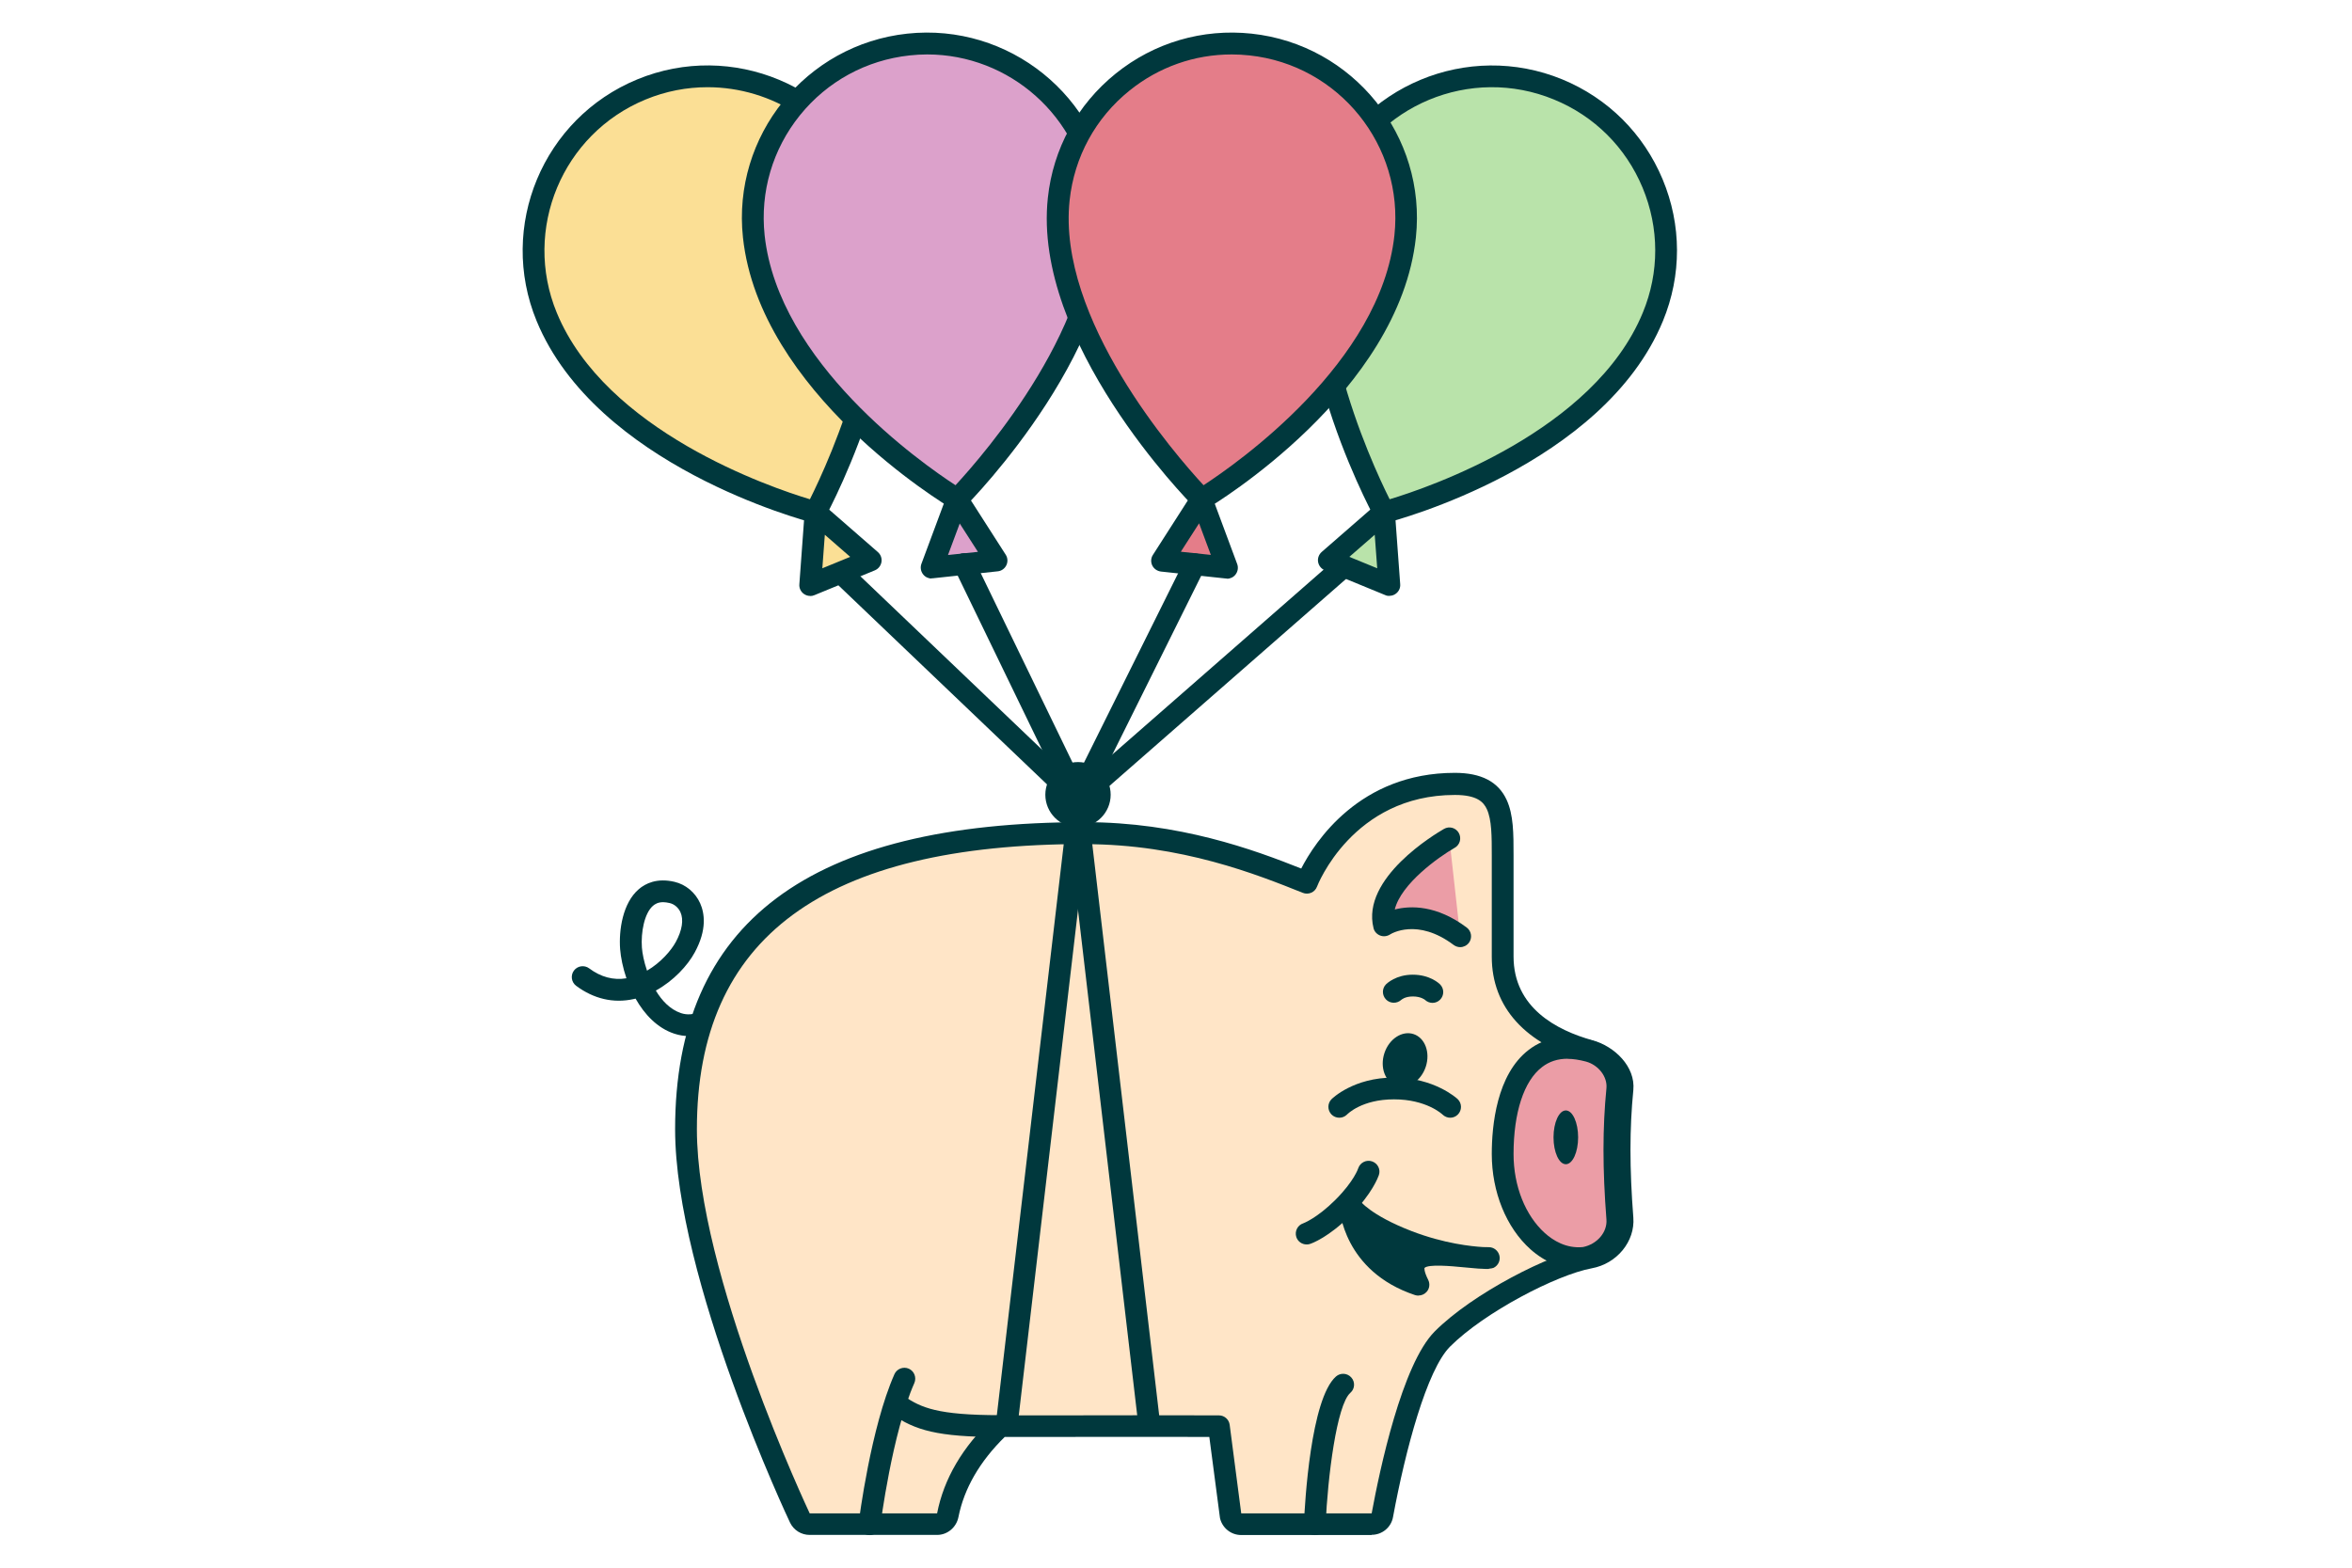 <svg width="216" height="144" viewBox="0 0 216 144" fill="none" xmlns="http://www.w3.org/2000/svg">
<path d="M99 74.39C98.75 74.39 98.5 74.3 98.31 74.11L76.31 53.11C75.91 52.73 75.9 52.1 76.28 51.7C76.66 51.3 77.3 51.29 77.69 51.67L99.69 72.67C100.09 73.05 100.1 73.68 99.72 74.08C99.52 74.29 99.26 74.39 99 74.39Z" fill="#00383D"/>
<path d="M99 74.39C98.72 74.39 98.45 74.27 98.25 74.05C97.89 73.63 97.93 73 98.34 72.64L122.34 51.64C122.75 51.28 123.38 51.32 123.75 51.73C124.11 52.15 124.07 52.78 123.66 53.14L99.66 74.14C99.47 74.31 99.24 74.39 99 74.39Z" fill="#00383D"/>
<path d="M79.8 16.91C84.75 28.93 74.9 47.04 74.9 47.04C74.9 47.04 55.54 42.03 50.21 29.09C46.85 20.92 50.74 11.57 58.91 8.2C67.08 4.84 76.43 8.73 79.8 16.9V16.91Z" fill="#FBDF95"/>
<path d="M74.9 48.05C74.82 48.05 74.73 48.04 74.65 48.02C73.84 47.81 54.74 42.74 49.28 29.48C45.71 20.81 49.86 10.86 58.53 7.29C67.2 3.72 77.15 7.87 80.72 16.54C85.79 28.86 76.19 46.78 75.78 47.53C75.6 47.86 75.26 48.05 74.9 48.05ZM64.98 8.01C63.08 8.01 61.15 8.37 59.29 9.14C51.64 12.29 47.98 21.07 51.13 28.72C55.62 39.62 70.79 44.78 74.38 45.86C76.09 42.44 83.04 27.43 78.87 17.3C76.49 11.51 70.88 8.01 64.98 8.01Z" fill="#00383D"/>
<path d="M79.96 51.45L74.41 53.74L74.9 47.05L79.96 51.45Z" fill="#FBDF95"/>
<path d="M74.41 54.74C74.2 54.74 74 54.68 73.82 54.55C73.54 54.35 73.38 54.01 73.41 53.67L73.9 46.98C73.93 46.6 74.17 46.27 74.52 46.13C74.87 45.99 75.27 46.05 75.56 46.3L80.62 50.71C80.88 50.94 81.01 51.28 80.95 51.63C80.89 51.97 80.66 52.26 80.34 52.39L74.79 54.67C74.67 54.72 74.54 54.75 74.41 54.75V54.74ZM75.75 49.12L75.52 52.2L78.08 51.15L75.75 49.12Z" fill="#00383D"/>
<path d="M122.2 16.91C117.25 28.93 127.1 47.04 127.1 47.04C127.1 47.04 146.46 42.03 151.79 29.09C155.15 20.92 151.26 11.57 143.09 8.2C134.92 4.83 125.57 8.73 122.2 16.9V16.91Z" fill="#B9E3AA"/>
<path d="M127.1 48.05C126.74 48.05 126.4 47.86 126.22 47.53C125.81 46.77 116.21 28.86 121.28 16.54C124.85 7.87 134.8 3.73 143.47 7.29C147.67 9.02 150.94 12.28 152.69 16.47C154.44 20.66 154.45 25.28 152.72 29.48C147.26 42.74 128.16 47.81 127.35 48.02C127.27 48.04 127.18 48.05 127.1 48.05ZM123.13 17.3C118.96 27.43 125.91 42.44 127.62 45.86C131.21 44.78 146.39 39.61 150.87 28.72C152.4 25.02 152.39 20.94 150.85 17.24C149.31 13.54 146.42 10.66 142.71 9.14C135.06 5.99 126.28 9.65 123.13 17.3Z" fill="#00383D"/>
<path d="M122.04 51.45L127.59 53.74L127.1 47.05L122.04 51.45Z" fill="#B9E3AA"/>
<path d="M127.59 54.74C127.46 54.74 127.33 54.72 127.21 54.66L121.66 52.38C121.34 52.25 121.11 51.96 121.05 51.62C120.99 51.28 121.12 50.93 121.38 50.7L126.44 46.29C126.73 46.04 127.13 45.98 127.48 46.12C127.83 46.26 128.07 46.59 128.1 46.97L128.59 53.66C128.62 54.01 128.46 54.34 128.18 54.54C128.01 54.67 127.8 54.73 127.59 54.73V54.74ZM123.92 51.15L126.48 52.2L126.25 49.12L123.92 51.15Z" fill="#00383D"/>
<path d="M63.27 95.17C62.84 95.17 62.39 95.1 61.93 94.95C60.35 94.43 59.18 93.16 58.37 91.73C58.31 91.74 58.25 91.76 58.19 91.77C56.34 92.18 54.52 91.75 52.91 90.55C52.47 90.22 52.38 89.59 52.71 89.15C53.04 88.71 53.67 88.62 54.11 88.95C55.18 89.75 56.34 90.06 57.53 89.86C57.2 88.89 57.01 87.94 56.95 87.18C56.82 85.43 57.19 82.94 58.66 81.68C59.26 81.16 60.32 80.62 61.94 81C62.97 81.24 63.85 81.97 64.3 82.97C64.7 83.87 64.95 85.38 63.8 87.49C63.15 88.69 61.86 90.09 60.23 90.99C60.79 91.93 61.56 92.73 62.54 93.06C64.83 93.83 67.2 90.53 69.09 87.89C69.41 87.44 70.04 87.34 70.49 87.66C70.94 87.98 71.04 88.61 70.72 89.06C68.83 91.7 66.32 95.19 63.25 95.19L63.27 95.17ZM60.9 82.87C60.42 82.87 60.15 83.05 59.97 83.2C59.17 83.89 58.85 85.65 58.95 87.04C58.99 87.57 59.14 88.34 59.42 89.16C60.69 88.42 61.64 87.3 62.06 86.53C62.65 85.45 62.8 84.48 62.49 83.79C62.3 83.37 61.93 83.05 61.5 82.95C61.27 82.9 61.08 82.87 60.91 82.87H60.9Z" fill="#00383D"/>
<path d="M149 100.04C148.59 104.18 148.7 108.02 149 111.93C149.14 113.69 147.74 115.21 146 115.53C142.71 116.14 135.87 119.6 132.47 123C129.57 125.9 127.5 136.2 126.95 139.19C126.86 139.66 126.45 140 125.97 140H113.99C113.53 140 113.13 139.69 113.02 139.24L111.94 131C109.04 130.97 95.27 131 91.87 131C89.29 133.43 87.64 136.14 87.05 139.17C86.96 139.65 86.56 140 86.07 140H74.37C73.99 140 73.64 139.79 73.47 139.44C71.74 135.88 63.01 116.07 63.01 103.73C63.01 83.33 78.01 76.53 99.62 76.53C108.68 76.53 115.83 79.39 120.02 81.07C120.02 81.07 123.42 72 133.62 72C138.1 72 138.01 74.96 138.01 78.8V87.87C138.01 93.72 143.33 95.79 146.01 96.53C147.57 96.96 149.17 98.43 149.01 100.04H149Z" fill="#FFE5C7"/>
<path d="M125.97 141H113.99C113.07 141 112.28 140.38 112.05 139.49C112.05 139.45 112.03 139.41 112.03 139.37L111.06 131.99C108.12 131.97 101.15 131.99 96.37 131.99H92.27C89.97 134.25 88.54 136.73 88.02 139.35C87.83 140.3 87.01 140.99 86.06 140.99H74.36C73.59 140.99 72.9 140.56 72.56 139.87C72.45 139.65 62 117.47 62 103.72C62 84.74 74.3 75.52 99.61 75.52C108.28 75.52 115.13 78.04 119.5 79.78C120.75 77.35 124.85 70.99 133.61 70.99C136.03 70.99 137.59 71.8 138.36 73.46C139 74.84 139 76.57 139 78.58V87.86C139 92.56 142.95 94.64 146.27 95.56C148.27 96.11 150.21 97.97 150 100.13C149.65 103.69 149.65 107.3 150 111.84C150.17 114.03 148.49 116.08 146.18 116.5C142.97 117.09 136.33 120.53 133.17 123.69C131.04 125.82 129.07 133.18 127.93 139.35C127.76 140.3 126.93 140.98 125.97 140.98V141ZM99.61 77.53C75.65 77.53 64 86.1 64 103.73C64 117.04 74.26 138.79 74.36 139.01H86.06C86.68 135.83 88.4 132.9 91.18 130.28C91.37 130.1 91.61 130.01 91.87 130.01H96.37C101.72 130 109.82 129.99 111.95 130.01C112.45 130.01 112.87 130.39 112.93 130.88L113.99 139.01H125.97C126.71 134.99 128.76 125.31 131.76 122.3C135.25 118.8 142.31 115.2 145.82 114.55C147.14 114.31 148.1 113.19 148 112.01C147.64 107.34 147.64 103.62 148 99.95C148.1 98.9 146.89 97.82 145.73 97.5C140.1 95.94 137 92.53 137 87.88V78.6C137 76.83 137 75.31 136.55 74.33C136.25 73.68 135.66 73.02 133.61 73.02C124.21 73.02 120.98 81.36 120.95 81.44C120.86 81.69 120.66 81.9 120.42 82C120.17 82.11 119.89 82.11 119.64 82.01C115.47 80.34 108.5 77.54 99.61 77.54V77.53Z" fill="#00383D"/>
<path d="M91.87 132C86.01 132 84.06 131.36 81.92 129.92C81.46 129.61 81.34 128.99 81.64 128.53C81.95 128.07 82.57 127.95 83.03 128.25C84.6 129.3 86.06 129.99 91.87 129.99C92.42 129.99 92.87 130.44 92.87 130.99C92.87 131.54 92.42 131.99 91.87 131.99V132Z" fill="#00383D"/>
<path d="M133.1 77C133.1 77 126.1 81 127.1 85C127.1 85 130.1 83 134.1 86" fill="#EB9DA6"/>
<path d="M134.1 87C133.89 87 133.68 86.93 133.5 86.8C130.16 84.29 127.75 85.77 127.65 85.84C127.38 86.01 127.04 86.05 126.74 85.93C126.44 85.81 126.21 85.56 126.14 85.25C124.99 80.65 131.83 76.59 132.61 76.14C133.09 75.86 133.7 76.03 133.97 76.51C134.24 76.99 134.08 77.6 133.6 77.87C132.1 78.73 128.67 81.18 128.09 83.54C129.55 83.17 131.94 83.13 134.7 85.2C135.14 85.53 135.23 86.16 134.9 86.6C134.7 86.86 134.4 87 134.1 87Z" fill="#00383D"/>
<path d="M120.75 141C120.75 141 120.72 141 120.71 141C120.16 140.98 119.73 140.51 119.75 139.96C119.83 138.06 120.37 128.49 122.69 126.44C123.1 126.08 123.73 126.11 124.1 126.53C124.47 126.94 124.43 127.58 124.01 127.94C122.76 129.04 121.93 135.68 121.74 140.05C121.72 140.59 121.27 141.01 120.74 141.01L120.75 141Z" fill="#00383D"/>
<path d="M79.86 141C79.86 141 79.78 141 79.73 141C79.18 140.93 78.79 140.43 78.86 139.88C78.9 139.52 79.98 131.11 82.14 126.23C82.36 125.73 82.96 125.5 83.46 125.72C83.96 125.94 84.19 126.53 83.97 127.04C81.93 131.65 80.86 140.04 80.85 140.13C80.79 140.64 80.36 141.01 79.86 141.01V141Z" fill="#00383D"/>
<path d="M145.52 115.53C147.26 115.21 148.67 113.69 148.53 111.93C148.23 108.02 148.12 104.18 148.53 100.04C148.69 98.43 147.48 96.96 145.92 96.53C140.02 94.94 138 100.48 138 106C138 111.52 141.57 115.97 145.52 115.53Z" fill="#EB9DA6"/>
<path d="M144.99 116.56C143.43 116.56 141.87 115.93 140.55 114.75C138.33 112.76 137 109.49 137 106C137 103.4 137.44 98.69 140.4 96.43C141.95 95.24 143.9 94.95 146.18 95.57C148.29 96.15 149.72 98.12 149.52 100.14C149.17 103.7 149.17 107.31 149.52 111.85C149.69 114.04 148.01 116.09 145.69 116.51C145.67 116.51 145.64 116.51 145.62 116.52C145.41 116.54 145.19 116.56 144.98 116.56H144.99ZM143.97 97.25C143.06 97.25 142.28 97.5 141.61 98.02C139.95 99.29 139 102.2 139 106.01C139 108.94 140.08 111.65 141.88 113.27C142.63 113.94 143.83 114.7 145.37 114.55C146.67 114.29 147.62 113.19 147.53 112.02C147.17 107.35 147.17 103.63 147.53 99.96C147.63 98.91 146.81 97.83 145.65 97.51C145.04 97.35 144.48 97.26 143.97 97.26V97.25Z" fill="#00383D"/>
<path d="M143.8 106.94C144.424 106.94 144.93 105.834 144.93 104.47C144.93 103.106 144.424 102 143.8 102C143.176 102 142.67 103.106 142.67 104.47C142.67 105.834 143.176 106.94 143.8 106.94Z" fill="#00383D"/>
<path d="M136.73 115.56C136.73 115.56 133.42 115.6 129.27 114.01C124.95 112.35 124 110.78 124 110.78C124 110.78 124.27 116.01 130.27 118.01C128.27 114.01 133.51 115.56 136.73 115.56Z" fill="#00383D"/>
<path d="M130.27 119.01C130.16 119.01 130.06 118.99 129.95 118.96C123.38 116.77 123.01 111.07 123 110.83C122.98 110.37 123.27 109.96 123.71 109.82C124.15 109.68 124.62 109.87 124.86 110.26C124.86 110.26 125.82 111.61 129.63 113.08C132.64 114.24 135.18 114.49 136.2 114.55C136.38 114.55 136.56 114.56 136.73 114.56C137.19 114.56 137.59 114.88 137.7 115.33C137.81 115.78 137.59 116.24 137.18 116.45C137.1 116.49 136.94 116.52 136.73 116.54V116.56C136.52 116.56 136.3 116.56 136.07 116.54C135.88 116.54 135.68 116.52 135.45 116.5C135.08 116.47 134.71 116.44 134.34 116.4C133.31 116.3 131.16 116.1 130.82 116.47C130.82 116.47 130.75 116.75 131.16 117.56C131.34 117.92 131.29 118.36 131.02 118.66C130.83 118.88 130.55 119 130.26 119L130.27 119.01ZM126 113.6C126.57 114.52 127.45 115.51 128.83 116.29C128.86 115.97 128.96 115.64 129.17 115.34C129.23 115.26 129.29 115.18 129.35 115.11C129.2 115.06 129.05 115 128.9 114.94C127.71 114.48 126.76 114.03 125.99 113.6H126Z" fill="#00383D"/>
<path d="M120 114.31C119.58 114.31 119.19 114.05 119.05 113.63C118.88 113.11 119.16 112.54 119.68 112.37C119.68 112.37 120.94 111.91 122.65 110.2C124.36 108.49 124.74 107.31 124.74 107.3C124.92 106.78 125.49 106.5 126.01 106.68C126.53 106.86 126.81 107.42 126.63 107.94C126.57 108.11 126.02 109.64 124.06 111.61C122.02 113.65 120.48 114.21 120.31 114.26C120.21 114.3 120.1 114.31 119.99 114.31H120Z" fill="#00383D"/>
<path d="M130.938 97.987C131.37 96.675 130.869 95.332 129.82 94.987C128.771 94.641 127.57 95.424 127.139 96.736C126.707 98.047 127.207 99.391 128.257 99.736C129.306 100.081 130.506 99.298 130.938 97.987Z" fill="#00383D"/>
<path d="M133.19 102.67C132.93 102.67 132.68 102.57 132.48 102.38C132.43 102.33 130.98 100.98 128.02 100.98C125.06 100.98 123.75 102.33 123.69 102.39C123.3 102.77 122.66 102.76 122.28 102.37C121.9 101.98 121.9 101.35 122.28 100.97C122.36 100.89 124.31 98.98 128.01 98.98C131.71 98.98 133.8 100.89 133.88 100.97C134.27 101.36 134.27 101.99 133.88 102.38C133.68 102.58 133.43 102.67 133.17 102.67H133.19Z" fill="#00383D"/>
<path d="M131.56 92.12C131.3 92.12 131.05 92.02 130.85 91.83C130.85 91.83 130.49 91.53 129.75 91.53C129.01 91.53 128.69 91.84 128.68 91.85C128.27 92.21 127.65 92.19 127.28 91.8C126.91 91.41 126.91 90.8 127.28 90.42C127.37 90.33 128.21 89.53 129.74 89.53C131.32 89.53 132.16 90.33 132.25 90.42C132.64 90.81 132.64 91.44 132.25 91.83C132.05 92.03 131.8 92.12 131.54 92.12H131.56Z" fill="#00383D"/>
<path d="M101.04 18.29C102.43 31.22 87.91 45.85 87.91 45.85C87.91 45.85 70.72 35.63 69.23 21.71C68.29 12.92 74.65 5.04 83.43 4.09C92.22 3.15 100.1 9.51 101.05 18.29H101.04Z" fill="#DCA1CB"/>
<path d="M87.91 46.85C87.73 46.85 87.56 46.8 87.4 46.71C86.68 46.28 69.76 36.07 68.23 21.81C67.23 12.49 74 4.09 83.32 3.09C92.65 2.09 101.04 8.86 102.04 18.18C103.46 31.43 89.23 45.94 88.62 46.55C88.43 46.74 88.17 46.85 87.91 46.85ZM85.15 5C84.62 5 84.08 5.03 83.54 5.09C79.56 5.52 75.98 7.47 73.46 10.59C70.95 13.71 69.8 17.62 70.22 21.6C71.48 33.32 84.6 42.52 87.75 44.57C90.35 41.76 101.22 29.29 100.05 18.4C99.22 10.72 92.71 5 85.15 5Z" fill="#00383D"/>
<path d="M91.53 51.5L85.56 52.14L87.91 45.85L91.53 51.5Z" fill="#DCA1CB"/>
<path d="M85.56 53.14C85.25 53.14 84.96 53 84.77 52.75C84.56 52.48 84.5 52.11 84.62 51.79L86.96 45.5C87.09 45.15 87.41 44.9 87.79 44.85C88.16 44.81 88.53 44.99 88.74 45.3L92.36 50.95C92.55 51.24 92.57 51.61 92.42 51.92C92.27 52.23 91.97 52.45 91.62 52.48L85.65 53.12C85.65 53.12 85.58 53.12 85.54 53.12L85.56 53.14ZM88.14 48.08L87.06 50.98L89.81 50.69L88.14 48.09V48.08Z" fill="#00383D"/>
<path d="M99 74.39C98.63 74.39 98.27 74.18 98.1 73.83L87.65 52.25C87.41 51.75 87.62 51.15 88.11 50.91C88.61 50.67 89.21 50.88 89.45 51.37L99.9 72.94C100.14 73.44 99.93 74.04 99.44 74.28C99.3 74.35 99.15 74.38 99 74.38V74.39Z" fill="#00383D"/>
<path d="M97.22 18.29C95.83 31.22 110.35 45.85 110.35 45.85C110.35 45.85 127.54 35.63 129.03 21.71C129.97 12.92 123.61 5.04 114.83 4.09C106.05 3.14 98.16 9.51 97.21 18.29H97.22Z" fill="#E47D89"/>
<path d="M110.36 46.85C110.1 46.85 109.84 46.75 109.65 46.55C109.04 45.94 94.81 31.43 96.23 18.18C96.71 13.66 98.93 9.61 102.46 6.76C105.99 3.91 110.43 2.61 114.94 3.09C124.26 4.09 131.03 12.49 130.03 21.81C128.5 36.06 111.58 46.28 110.86 46.71C110.7 46.8 110.53 46.85 110.35 46.85H110.36ZM113.11 5C109.7 5 106.42 6.15 103.73 8.32C100.61 10.83 98.66 14.41 98.23 18.4C97.06 29.3 107.93 41.76 110.53 44.57C113.67 42.52 126.8 33.32 128.06 21.6C128.94 13.38 122.97 5.97 114.75 5.09C114.21 5.03 113.66 5 113.12 5H113.11Z" fill="#00383D"/>
<path d="M106.73 51.5L112.7 52.14L110.36 45.85L106.73 51.5Z" fill="#E47D89"/>
<path d="M112.7 53.14C112.7 53.14 112.63 53.14 112.59 53.14L106.62 52.5C106.28 52.46 105.97 52.25 105.82 51.94C105.67 51.63 105.69 51.26 105.88 50.97L109.5 45.32C109.71 45 110.08 44.83 110.45 44.87C110.83 44.91 111.15 45.16 111.28 45.52L113.62 51.81C113.74 52.13 113.68 52.5 113.47 52.77C113.28 53.02 112.99 53.16 112.68 53.16L112.7 53.14ZM108.45 50.68L111.2 50.97L110.12 48.07L108.45 50.67V50.68Z" fill="#00383D"/>
<path d="M99 74.39C98.85 74.39 98.7 74.36 98.56 74.29C98.07 74.04 97.86 73.44 98.11 72.95L108.83 51.38C109.08 50.89 109.67 50.68 110.17 50.93C110.66 51.18 110.87 51.78 110.62 52.27L99.9 73.85C99.73 74.2 99.37 74.4 99 74.4V74.39Z" fill="#00383D"/>
<path d="M99 75C100.105 75 101 74.105 101 73C101 71.895 100.105 71 99 71C97.895 71 97 71.895 97 73C97 74.105 97.895 75 99 75Z" fill="#00383D"/>
<path d="M99 76C97.35 76 96 74.65 96 73C96 71.35 97.35 70 99 70C100.65 70 102 71.35 102 73C102 74.65 100.65 76 99 76ZM99 72C98.45 72 98 72.45 98 73C98 73.55 98.45 74 99 74C99.55 74 100 73.55 100 73C100 72.45 99.55 72 99 72Z" fill="#00383D"/>
<path d="M92.5 131.5C92.5 131.5 92.42 131.5 92.38 131.5C91.83 131.44 91.44 130.94 91.5 130.39L98 74.89C98.06 74.34 98.56 73.95 99.11 74.01C99.66 74.07 100.05 74.57 99.99 75.12L93.49 130.62C93.43 131.13 93 131.5 92.5 131.5Z" fill="#00383D"/>
<path d="M105.5 131.5C105 131.5 104.57 131.12 104.51 130.62L98.01 75.12C97.95 74.57 98.34 74.08 98.89 74.01C99.44 73.94 99.94 74.34 100 74.89L106.5 130.39C106.56 130.94 106.17 131.43 105.62 131.5C105.58 131.5 105.54 131.5 105.5 131.5Z" fill="#00383D"/>
</svg>
